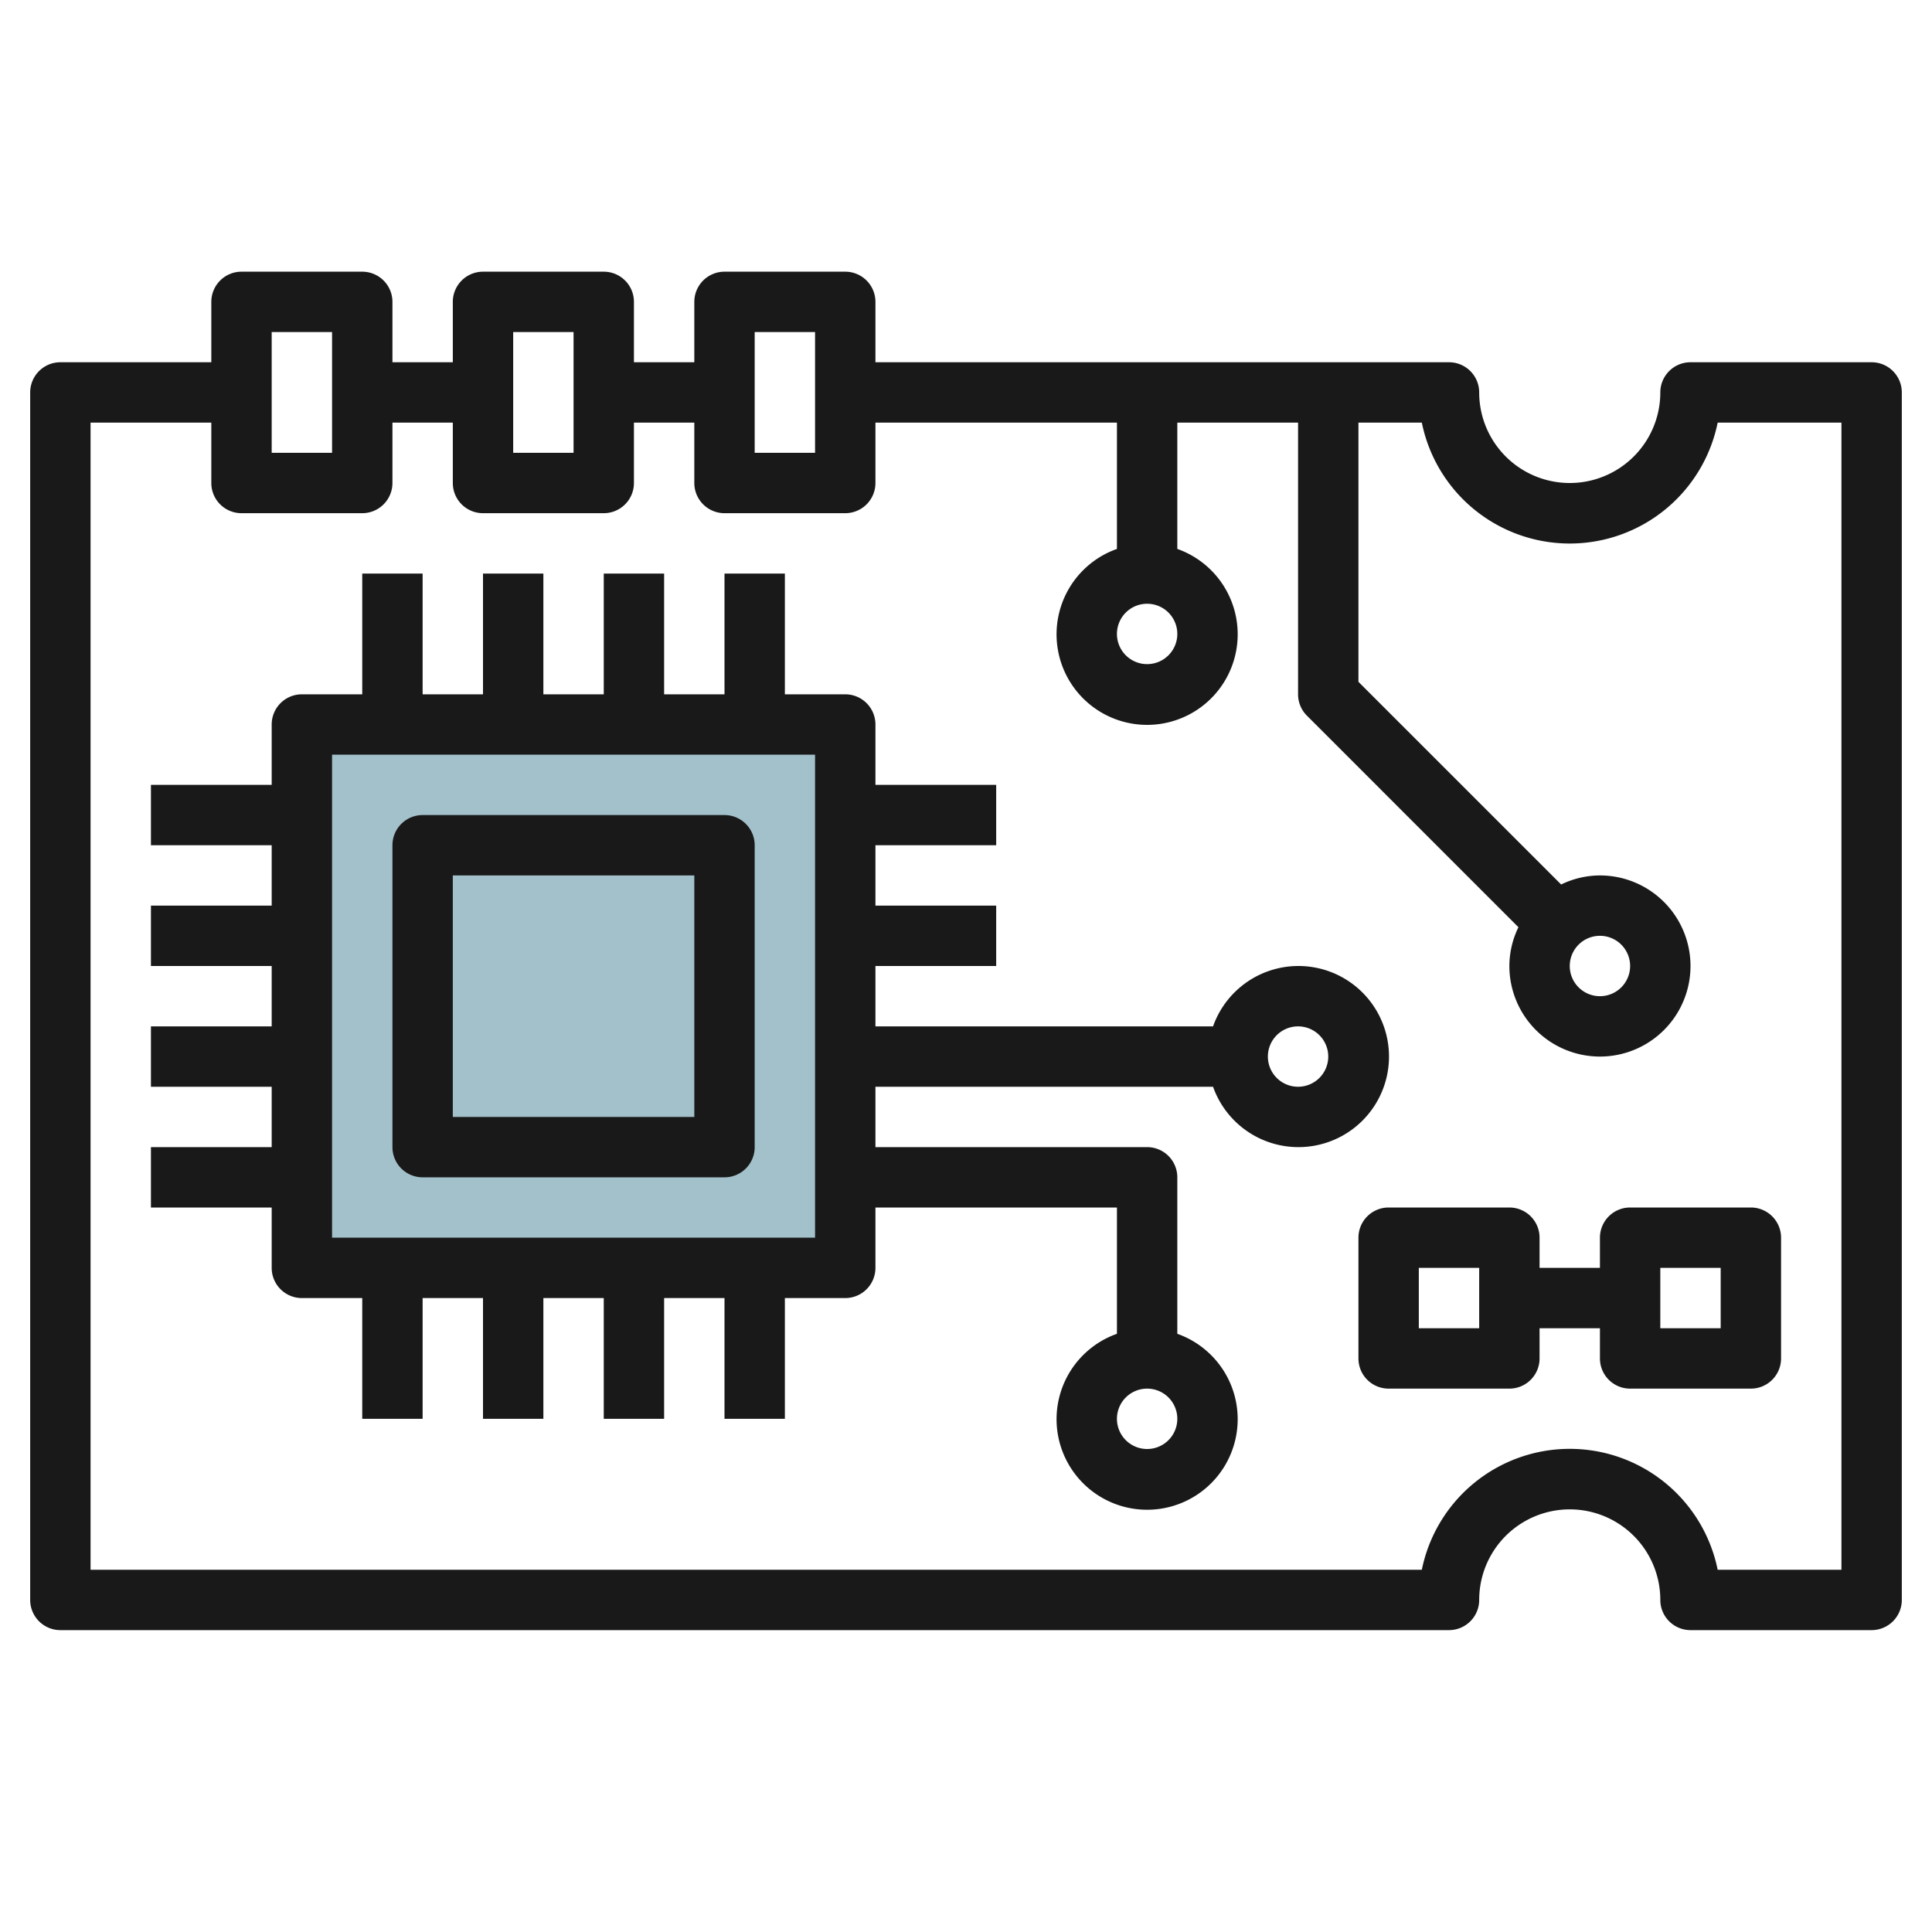<svg id="Layer_3" height="512" viewBox="0 0 64 64" width="512" xmlns="http://www.w3.org/2000/svg" data-name="Layer 3"><path d="m10 24h18v18h-18z" fill="#a3c1ca"/><g fill="#191919"><path d="m62 12h-6a1 1 0 0 0 -1 1 3 3 0 0 1 -6 0 1 1 0 0 0 -1-1h-19v-2a1 1 0 0 0 -1-1h-4a1 1 0 0 0 -1 1v2h-2v-2a1 1 0 0 0 -1-1h-4a1 1 0 0 0 -1 1v2h-2v-2a1 1 0 0 0 -1-1h-4a1 1 0 0 0 -1 1v2h-5a1 1 0 0 0 -1 1v40a1 1 0 0 0 1 1h46a1 1 0 0 0 1-1 3 3 0 0 1 6 0 1 1 0 0 0 1 1h6a1 1 0 0 0 1-1v-40a1 1 0 0 0 -1-1zm-23 9a1 1 0 1 1 -1-1 1 1 0 0 1 1 1zm-14-10h2v4h-2zm-8 0h2v4h-2zm-8 0h2v4h-2zm52 41h-4.1a5 5 0 0 0 -9.8 0h-44.1v-38h4v2a1 1 0 0 0 1 1h4a1 1 0 0 0 1-1v-2h2v2a1 1 0 0 0 1 1h4a1 1 0 0 0 1-1v-2h2v2a1 1 0 0 0 1 1h4a1 1 0 0 0 1-1v-2h8v4.184a3 3 0 1 0 2 0v-4.184h4v9a1 1 0 0 0 .293.707l7.007 7.008a2.951 2.951 0 0 0 -.3 1.285 3 3 0 1 0 3-3 2.951 2.951 0 0 0 -1.285.3l-6.715-6.714v-8.586h2.1a5 5 0 0 0 9.8 0h4.1zm-8-21a1 1 0 1 1 -1 1 1 1 0 0 1 1-1z"/><path d="m40.184 36a3 3 0 1 0 0-2h-11.184v-2h4v-2h-4v-2h4v-2h-4v-2a1 1 0 0 0 -1-1h-2v-4h-2v4h-2v-4h-2v4h-2v-4h-2v4h-2v-4h-2v4h-2a1 1 0 0 0 -1 1v2h-4v2h4v2h-4v2h4v2h-4v2h4v2h-4v2h4v2a1 1 0 0 0 1 1h2v4h2v-4h2v4h2v-4h2v4h2v-4h2v4h2v-4h2a1 1 0 0 0 1-1v-2h8v4.184a3 3 0 1 0 2 0v-5.184a1 1 0 0 0 -1-1h-9v-2zm2.816-2a1 1 0 1 1 -1 1 1 1 0 0 1 1-1zm-16 7h-16v-16h16zm11 7a1 1 0 1 1 1-1 1 1 0 0 1 -1 1z"/><path d="m14 39h10a1 1 0 0 0 1-1v-10a1 1 0 0 0 -1-1h-10a1 1 0 0 0 -1 1v10a1 1 0 0 0 1 1zm1-10h8v8h-8z"/><path d="m53 41v1h-2v-1a1 1 0 0 0 -1-1h-4a1 1 0 0 0 -1 1v4a1 1 0 0 0 1 1h4a1 1 0 0 0 1-1v-1h2v1a1 1 0 0 0 1 1h4a1 1 0 0 0 1-1v-4a1 1 0 0 0 -1-1h-4a1 1 0 0 0 -1 1zm-4 3h-2v-2h2zm6-2h2v2h-2z"/></g></svg>